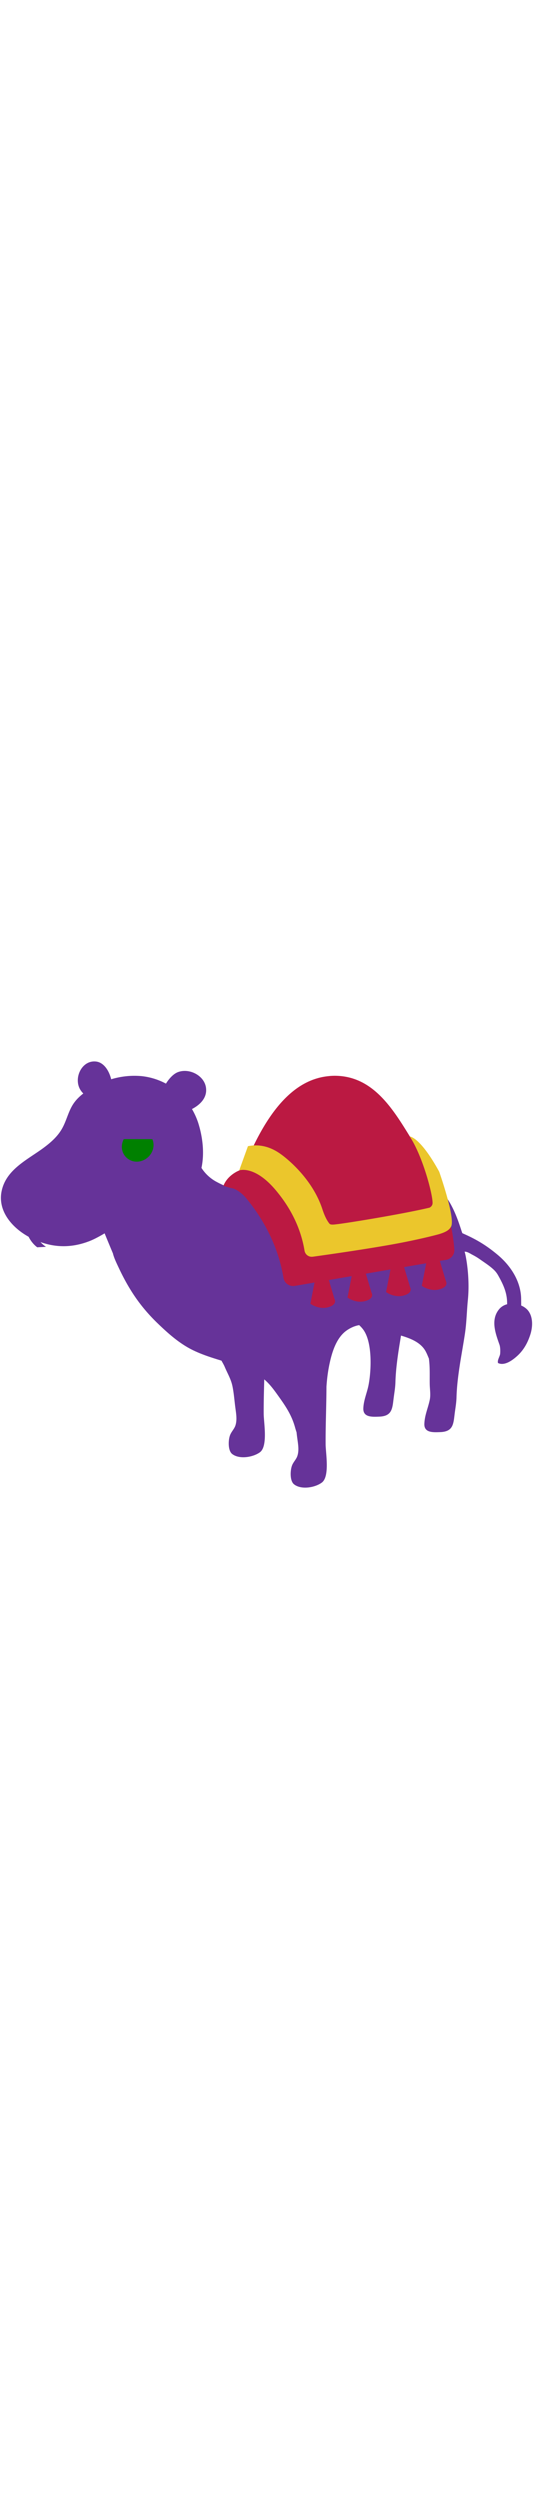 <svg id="th_noc_dromedary-camel" width="100%" height="100%" xmlns="http://www.w3.org/2000/svg" version="1.1" xmlns:xlink="http://www.w3.org/1999/xlink" xmlns:svgjs="http://svgjs.com/svgjs" preserveAspectRatio="xMidYMid meet" viewBox="0 0 32 32" style="height:150px" data-uid="noc_dromedary-camel" data-keyword="dromedary-camel" data-complex="true" data-coll="noc" data-c="{&quot;b89278&quot;:[&quot;noc_dromedary-camel_l_1&quot;,&quot;noc_dromedary-camel_l_3&quot;,&quot;noc_dromedary-camel_l_4&quot;],&quot;fcc21b&quot;:[&quot;noc_dromedary-camel_l_2&quot;],&quot;2f2f2f&quot;:[&quot;noc_dromedary-camel_l_5&quot;],&quot;ed6c30&quot;:[&quot;noc_dromedary-camel_l_6&quot;,&quot;noc_dromedary-camel_l_8&quot;],&quot;40c0e7&quot;:[&quot;noc_dromedary-camel_l_7&quot;]}" data-colors="[&quot;#b89278&quot;,&quot;#fcc21b&quot;,&quot;#2f2f2f&quot;,&quot;#ed6c30&quot;,&quot;#40c0e7&quot;]"><defs id="SvgjsDefs3816"></defs><path id="noc_dromedary-camel_l_1" d="M6.77 16.183S6.21 14.858 5.915 14.076L7.968 12.951L10.265 15.004Z " data-color-original="#b89278" fill="#663399" class="b89278"></path><path id="noc_dromedary-camel_l_2" d="M31.677 19.602A1.07 1.07 0 0 0 31.292 19.335C31.292 19.2 31.289 19.08 31.289 18.992C31.294 17.917 30.681 16.967 29.891 16.302C29.186 15.71 28.583 15.355 27.766 14.997C27.706 14.972 27.228 12.874 26.201 12.262C25.851 12.055 25.663 12.112 25.361 11.774C23.809 10.029 22.786 6.429 19.893 6.599L19.728 6.614C17.775 6.842 16.516 8.869 15.74 10.471C15.492 10.986 15.34 11.639 14.898 12.034C14.323 12.544 13.588 12.227 12.998 11.911A2.443 2.443 0 0 1 12.096 11.076C12.286 10.186 12.166 9.209 11.899 8.369A4.312 4.312 0 0 0 11.526 7.544C12.034 7.279 12.446 6.856 12.368 6.269C12.273 5.534 11.366 5.067 10.678 5.331C10.423 5.429 10.166 5.693 9.963 6.019A3.982 3.982 0 0 0 8.503 5.569A4.795 4.795 0 0 0 6.676 5.757C6.546 5.23 6.229 4.749 5.771 4.694C4.931 4.594 4.421 5.641 4.796 6.341C4.851 6.441 4.921 6.531 5.001 6.611C4.806 6.763 4.626 6.931 4.481 7.124C4.133 7.576 4.026 8.154 3.761 8.652C3.479 9.189 3.021 9.577 2.541 9.927C1.596 10.609 0.386 11.185 0.106 12.429C-0.179 13.674 0.773 14.709 1.771 15.236C2.956 15.856 4.144 15.951 5.391 15.461C5.564 15.393 5.726 15.311 5.886 15.226C6.096 15.116 6.376 14.946 6.711 14.746C6.826 14.678 6.929 14.598 7.038 14.533C7.261 14.398 7.473 14.238 7.716 14.123C7.951 14.01 8.203 14.156 8.186 14.418C8.171 14.705 7.916 14.983 7.744 15.198C7.594 15.388 7.417 15.558 7.222 15.706C7.062 15.829 6.72 15.938 6.772 16.174C6.835 16.464 7.002 16.799 7.127 17.066C7.489 17.839 7.912 18.581 8.434 19.256C8.752 19.669 9.104 20.056 9.479 20.416C10.079 20.994 10.707 21.553 11.446 21.943C12.031 22.248 12.663 22.448 13.296 22.641C13.364 22.766 13.441 22.891 13.496 23.024C13.661 23.414 13.863 23.742 13.953 24.161C14.045 24.599 14.073 25.044 14.133 25.486C14.178 25.826 14.243 26.193 14.135 26.529C14.067 26.734 13.905 26.889 13.822 27.087C13.702 27.367 13.67 28.027 13.937 28.239C14.367 28.579 15.192 28.439 15.607 28.137C16.092 27.777 15.837 26.364 15.832 25.844C15.827 25.152 15.847 24.459 15.865 23.766C16.205 24.051 16.463 24.414 16.723 24.778C17.173 25.408 17.523 25.933 17.723 26.678C17.748 26.763 17.773 26.85 17.805 26.938C17.817 27.063 17.832 27.185 17.85 27.308C17.895 27.651 17.965 28.015 17.855 28.353C17.79 28.558 17.622 28.711 17.542 28.908C17.422 29.19 17.387 29.85 17.652 30.06C18.082 30.403 18.912 30.26 19.32 29.958C19.81 29.598 19.553 28.185 19.55 27.665C19.542 26.513 19.597 25.355 19.6 24.203C19.627 23.781 19.678 23.363 19.76 22.948C19.9 22.25 20.135 21.396 20.7 20.916C20.93 20.724 21.252 20.561 21.563 20.509C21.645 20.584 21.723 20.666 21.805 20.774C22.363 21.529 22.297 23.194 22.133 24.071C22.043 24.561 21.825 25.016 21.813 25.521C21.805 26.046 22.343 26.016 22.755 26.001C23.585 25.976 23.555 25.466 23.645 24.809C23.683 24.521 23.732 24.236 23.74 23.944C23.76 23.232 23.855 22.524 23.965 21.819C24 21.592 24.04 21.364 24.075 21.136C24.697 21.321 25.305 21.571 25.58 22.131C25.643 22.253 25.693 22.384 25.748 22.511C25.821 23.019 25.791 23.574 25.8 24.054C25.805 24.359 25.863 24.671 25.805 24.974C25.703 25.482 25.49 25.919 25.477 26.449C25.467 26.974 26.007 26.944 26.419 26.929C27.251 26.904 27.221 26.394 27.309 25.737C27.349 25.449 27.396 25.164 27.407 24.872C27.424 24.16 27.52 23.452 27.63 22.747C27.723 22.169 27.828 21.595 27.915 21.014C28.015 20.346 28.023 19.671 28.09 19.002C28.238 17.512 27.92 16.102 27.89 16.104C28.042 16.087 28.23 16.219 28.36 16.287C28.517 16.367 28.67 16.459 28.815 16.562C29.07 16.742 29.36 16.927 29.59 17.135C29.745 17.272 29.84 17.397 29.938 17.58C30.253 18.145 30.458 18.627 30.446 19.257A0.909 0.909 0 0 0 29.981 19.537C29.436 20.174 29.746 21.002 29.986 21.679C30.038 21.831 30.041 22.042 30.029 22.217C30.017 22.385 29.841 22.617 29.901 22.784C30.276 22.964 30.729 22.644 31.006 22.401C31.401 22.058 31.648 21.639 31.816 21.146C31.984 20.678 32.036 20.016 31.676 19.601Z " data-color-original="#fcc21b" fill="#663399" class="fcc21b"></path><path id="noc_dromedary-camel_l_3" d="M1.202 13.26C1.032 13.09 0.845 12.905 0.785 12.665C0.717 12.403 0.85 12.105 1.13 12.333C1.302 12.473 1.368 12.713 1.543 12.843C1.86 13.075 2.288 12.816 2.601 12.708C2.781 12.648 3.079 12.613 3.248 12.698C3.368 12.755 3.523 12.893 3.433 13.04C3.053 13.653 1.705 13.763 1.203 13.26Z " data-color-original="#b89278" fill="#663399" class="b89278"></path><path id="noc_dromedary-camel_l_4" d="M1.427 13.355S1.209 15.062 2.234 15.84L2.764 15.81S1.677 15.22 1.894 13.388Z " data-color-original="#b89278" fill="#663399" class="b89278"></path><path id="noc_dromedary-camel_l_5" d="M9.145 9.35A0.892 0.892 0 0 1 9.215 9.782C9.165 10.307 8.703 10.717 8.178 10.7A0.886 0.886 0 0 1 7.321 9.718A1.04 1.04 0 0 1 7.431 9.348Z " data-color-original="#2f2f2f" fill="#008000" class="2f2f2f"></path><path id="noc_dromedary-camel_l_6" d="M25.42 10.443C25.143 10.06 24.88 9.63 24.607 9.191C23.557 7.484 22.362 5.548 20.092 5.548C20.014 5.548 19.937 5.551 19.832 5.558L19.662 5.576C17.932 5.776 16.477 7.146 15.215 9.764C15.143 9.919 15.075 10.084 15.008 10.252C14.863 10.612 14.725 10.952 14.513 11.145A0.463 0.463 0 0 1 14.361 11.23S13.671 11.488 13.414 12.148C13.414 12.148 13.614 12.22 13.824 12.273L13.822 12.275H13.834C13.879 12.287 13.926 12.295 13.969 12.302C14.124 12.347 14.389 12.474 14.704 12.804C15.514 13.759 16.649 15.431 17.019 17.671A0.59 0.59 0 0 0 17.698 18.156L26.791 16.591A0.583 0.583 0 0 0 27.276 15.984C27.271 15.857 27.104 12.954 25.424 10.444Z " data-color-original="#ed6c30" fill="#bb1942" class="ed6c30"></path><path id="noc_dromedary-camel_l_7" d="M26.37 11.305C25.222 9.21 24.605 9.192 24.605 9.192C25.435 10.485 26.018 12.84 25.968 13.224C25.945 13.394 25.785 13.462 25.785 13.462C24.097 13.86 20.873 14.38 20.25 14.452C20.035 14.477 19.848 14.507 19.775 14.417C19.56 14.149 19.423 13.759 19.353 13.547C18.685 11.512 16.868 10.257 16.868 10.257C16.345 9.874 15.68 9.614 14.886 9.772L14.361 11.225S15.334 10.87 16.678 12.563C17.273 13.298 18.026 14.473 18.283 16.038A0.435 0.435 0 0 0 18.715 16.408C18.74 16.408 18.765 16.405 18.79 16.403C18.79 16.403 21.412 16.045 23.418 15.69C25.148 15.383 26.288 15.073 26.38 15.045C26.86 14.897 26.995 14.758 27.085 14.592C27.347 14.082 26.37 11.305 26.37 11.305Z " data-color-original="#40c0e7" fill="#ebc62c" class="40c0e7"></path><path id="noc_dromedary-camel_l_8" d="M18.965 17.535L18.635 19.227S19.13 19.599 19.71 19.434C20.288 19.269 20.082 18.939 20.082 18.939L19.587 17.287ZM21.195 17.163L20.863 18.855S21.36 19.227 21.938 19.062S22.308 18.567 22.308 18.567L21.813 16.915ZM23.51 16.832L23.178 18.524S23.673 18.896 24.251 18.729C24.829 18.564 24.621 18.234 24.621 18.234L24.126 16.582ZM25.655 16.46L25.323 18.152S25.82 18.524 26.398 18.357C26.976 18.192 26.768 17.862 26.768 17.862L26.273 16.21Z " data-color-original="#ed6c30" fill="#bb1942" class="ed6c30"></path></svg>